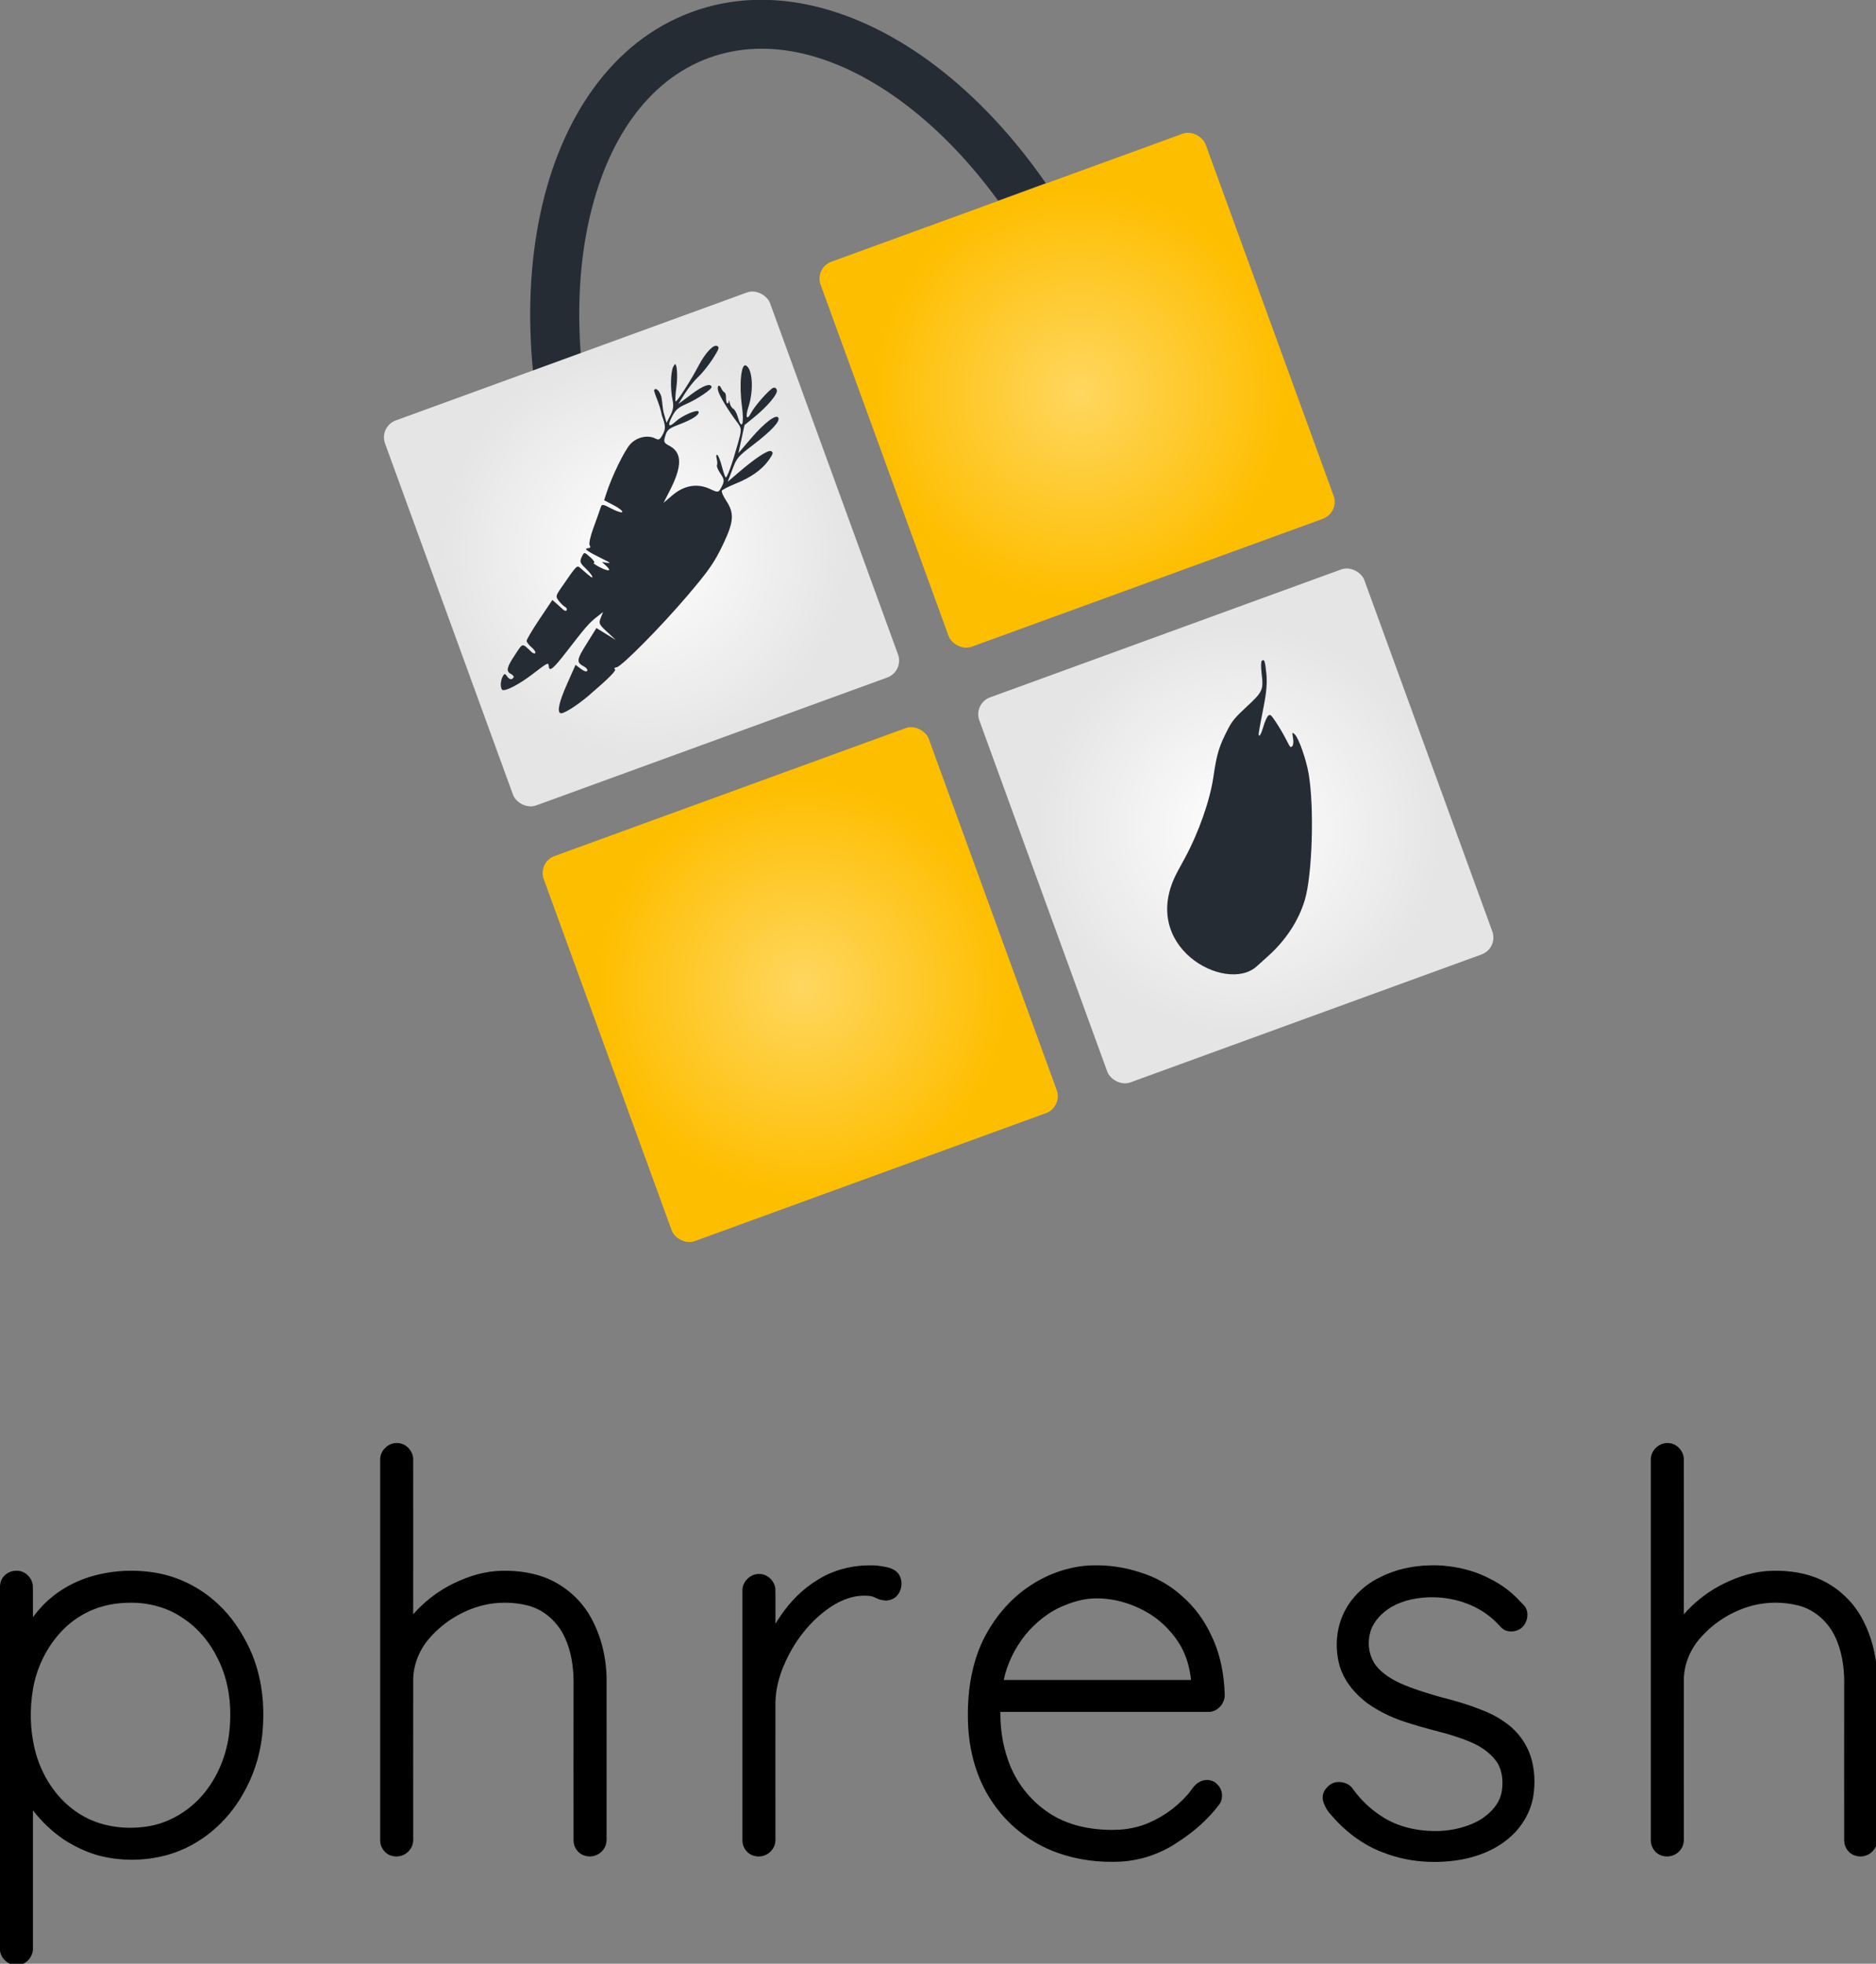 <?xml version="1.0" encoding="UTF-8" standalone="no"?>
<!-- Created with Inkscape (http://www.inkscape.org/) -->

<svg
   width="148.167mm"
   height="155.082mm"
   viewBox="0 0 148.167 155.082"
   version="1.1"
   id="svg8048"
   inkscape:version="1.3 (0e150ed6c4, 2023-07-21)"
   sodipodi:docname="logoDark.svg"
   xmlns:inkscape="http://www.inkscape.org/namespaces/inkscape"
   xmlns:sodipodi="http://sodipodi.sourceforge.net/DTD/sodipodi-0.dtd"
   xmlns:xlink="http://www.w3.org/1999/xlink"
   xmlns="http://www.w3.org/2000/svg"
   xmlns:svg="http://www.w3.org/2000/svg">
  <rect x="0" y="0" width="148.167" height="155.082" fill="#808080" stroke="none"/>
  <sodipodi:namedview
     id="namedview8050"
     pagecolor="#ffffff"
     bordercolor="#666666"
     borderopacity="1.0"
     inkscape:pageshadow="2"
     inkscape:pageopacity="0.0"
     inkscape:pagecheckerboard="0"
     inkscape:document-units="mm"
     showgrid="false"
     fit-margin-top="0"
     fit-margin-left="0"
     fit-margin-right="0"
     fit-margin-bottom="0"
     inkscape:zoom="1.0368618"
     inkscape:cx="126.34278"
     inkscape:cy="330.8059"
     inkscape:window-width="1964"
     inkscape:window-height="1284"
     inkscape:window-x="365"
     inkscape:window-y="399"
     inkscape:window-maximized="0"
     inkscape:current-layer="layer1"
     inkscape:showpageshadow="2"
     inkscape:deskcolor="#d1d1d1" />
  <defs
     id="defs8045">
    <radialGradient
       gradientTransform="matrix(0.709,0,0,0.709,-489.537,-965.99)"
       gradientUnits="userSpaceOnUse"
       r="27.025"
       fy="1407.747"
       fx="792.781"
       cy="1407.747"
       cx="792.781"
       id="radialGradient2025-4-7-9-9"
       xlink:href="#linearGradient2023"
       inkscape:collect="always" />
    <linearGradient
       id="linearGradient2023"
       inkscape:collect="always">
      <stop
         id="stop2019"
         offset="0"
         style="stop-color:#ffd760;stop-opacity:1" />
      <stop
         id="stop2021"
         offset="1"
         style="stop-color:#febe00;stop-opacity:1" />
    </linearGradient>
    <radialGradient
       gradientTransform="matrix(0.709,0,0,0.709,-441.259,-922.645)"
       inkscape:collect="always"
       xlink:href="#linearGradient2805"
       id="radialGradient2057-9-0-9-90-5"
       cx="728.148"
       cy="1407.747"
       fx="728.148"
       fy="1407.747"
       r="27.025"
       gradientUnits="userSpaceOnUse" />
    <linearGradient
       inkscape:collect="always"
       id="linearGradient2805">
      <stop
         style="stop-color:#ffffff;stop-opacity:1"
         offset="0"
         id="stop2801" />
      <stop
         style="stop-color:#e5e5e5;stop-opacity:1"
         offset="1"
         id="stop2803" />
    </linearGradient>
    <radialGradient
       gradientTransform="matrix(0.709,0,0,0.709,-487.07,-965.99)"
       gradientUnits="userSpaceOnUse"
       r="27.025"
       fy="1407.747"
       fx="728.148"
       cy="1407.747"
       cx="728.148"
       id="radialGradient2057-4-1-9-7"
       xlink:href="#linearGradient2805"
       inkscape:collect="always" />
    <radialGradient
       gradientTransform="matrix(0.709,0,0,0.709,-532.881,-922.645)"
       inkscape:collect="always"
       xlink:href="#linearGradient2023"
       id="radialGradient2025-0-8-3-4-1"
       cx="792.781"
       cy="1407.747"
       fx="792.781"
       fy="1407.747"
       r="27.025"
       gradientUnits="userSpaceOnUse" />
  </defs>
  <g
     inkscape:label="Ebene 1"
     inkscape:groupmode="layer"
     id="layer1"
     transform="translate(-35.352,-80.141)">
    <g
       id="g2532"
       transform="matrix(0.595,0,0,0.595,48.936,83.33)"
       style="stroke-width:1.682">
      <g
         transform="matrix(1.334,-0.486,0.486,1.334,6.741,39.683)"
         id="g935"
         style="stroke-width:1.185">
        <path
           d="M 51.645,-13.743 C 43.704,-13.71 36.749,-8.595 31.938,-0.911 29.468,3.034 27.516,7.69 26.206,12.829 l 4.755,-0.02 c 1.192,-4.263 2.853,-8.089 4.858,-11.291 4.253,-6.793 9.863,-10.658 15.846,-10.683 5.982,-0.025 11.626,3.794 15.935,10.551 2.031,3.185 3.724,6.997 4.951,11.25 l 4.745,-0.02 C 75.947,7.488 73.961,2.848 71.459,-1.076 66.584,-8.719 59.585,-13.777 51.645,-13.744 Z"
           style="color:#000000;font-style:normal;font-variant:normal;font-weight:normal;font-stretch:normal;font-size:medium;line-height:normal;font-family:sans-serif;font-variant-ligatures:normal;font-variant-position:normal;font-variant-caps:normal;font-variant-numeric:normal;font-variant-alternates:normal;font-variant-east-asian:normal;font-feature-settings:normal;font-variation-settings:normal;text-indent:0;text-align:start;text-decoration:none;text-decoration-line:none;text-decoration-style:solid;text-decoration-color:#000000;letter-spacing:normal;word-spacing:normal;text-transform:none;writing-mode:lr-tb;direction:ltr;text-orientation:mixed;dominant-baseline:auto;baseline-shift:baseline;text-anchor:start;white-space:normal;shape-padding:0;shape-margin:0;inline-size:0;clip-rule:nonzero;display:inline;overflow:visible;visibility:visible;isolation:auto;mix-blend-mode:normal;color-interpolation:sRGB;color-interpolation-filters:linearRGB;solid-color:#000000;solid-opacity:1;fill:#262c34;fill-opacity:1;fill-rule:nonzero;stroke:none;stroke-width:5.424;stroke-linecap:round;stroke-linejoin:round;stroke-miterlimit:4;stroke-dasharray:none;stroke-dashoffset:0;stroke-opacity:1;color-rendering:auto;image-rendering:auto;shape-rendering:auto;text-rendering:auto;enable-background:accumulate;stop-color:#000000"
           id="path2362-3" />
        <g
           id="g923"
           transform="translate(1.041)"
           style="stroke-width:1.185">
          <rect
             style="opacity:0.999;fill:url(#radialGradient2025-4-7-9-9);fill-opacity:1;stroke:none;stroke-width:0.149;stroke-linecap:round;stroke-linejoin:round;stroke-miterlimit:4;stroke-dasharray:none;stroke-dashoffset:0;stroke-opacity:1"
             id="rect5040-3-0-7-3-9"
             width="38.31"
             height="38.31"
             x="53.226"
             y="12.657"
             rx="1.679"
             ry="1.679" />
          <g
             transform="translate(-2.467)"
             id="g895"
             style="stroke-width:1.185">
            <rect
               ry="1.679"
               rx="1.679"
               y="56.002"
               x="55.693"
               height="38.31"
               width="38.31"
               id="rect5038-0-7-4-5-4-6"
               style="opacity:0.999;fill:url(#radialGradient2057-9-0-9-90-5);fill-opacity:1;stroke:none;stroke-width:0.149;stroke-linecap:round;stroke-linejoin:round;stroke-miterlimit:4;stroke-dasharray:none;stroke-dashoffset:0;stroke-opacity:1" />
            <path
               style="fill:#262c34;fill-opacity:1;stroke-width:0.165"
               d="m 68.288,77.283 c 0.358,-0.316 1.073,-0.948 1.073,-0.948 1.995,-1.763 4.033,-4.246 5.081,-6.19 1.053,-1.953 1.471,-2.508 2.843,-3.77 0.602,-0.554 0.987,-0.776 2.328,-1.34 1.9,-0.8 2.028,-0.931 2.379,-2.44 0.133,-0.573 0.324,-1.071 0.423,-1.107 0.287,-0.105 0.285,0.097 -0.016,1.288 -0.199,0.79 -0.567,1.592 -1.252,2.731 -1.419,2.359 -1.452,2.422 -1.334,2.477 0.06,0.028 0.342,-0.269 0.627,-0.66 0.285,-0.391 0.633,-0.753 0.773,-0.804 0.235,-0.085 0.272,-0.025 0.468,0.756 0.117,0.467 0.266,1.251 0.33,1.742 0.143,1.09 0.117,1.023 0.36,0.934 0.11,-0.04 0.251,-0.341 0.312,-0.669 0.109,-0.581 0.115,-0.588 0.274,-0.273 0.226,0.452 0.201,2.583 -0.047,3.924 -0.581,3.143 -2.91,8.971 -4.367,10.93 -1.209,1.626 -2.948,2.926 -5.031,3.764 0,0 -0.894,0.359 -1.34,0.539 -3.574,1.437 -9.867,-5.595 -3.884,-10.883 z"
               id="path1059-0-2-3-0-8-1-7-1-9"
               sodipodi:nodetypes="ssssssssssssssssssssss" />
          </g>
          <g
             id="g891"
             style="stroke-width:1.185">
            <rect
               style="opacity:0.999;fill:url(#radialGradient2057-4-1-9-7);fill-opacity:1;stroke:none;stroke-width:0.149;stroke-linecap:round;stroke-linejoin:round;stroke-miterlimit:4;stroke-dasharray:none;stroke-dashoffset:0;stroke-opacity:1"
               id="rect5038-0-0-6-8-1"
               width="38.31"
               height="38.31"
               x="9.882"
               y="12.657"
               rx="1.679"
               ry="1.679" />
            <path
               id="path1749-2-1-5-9-2-5"
               d="m 12.33,39.227 c 0.075,-0.214 0.268,-0.509 0.428,-0.656 0.242,-0.221 0.308,-0.201 0.39,0.119 0.097,0.38 0.323,0.502 0.549,0.295 0.064,-0.058 -3.75e-4,-0.233 -0.142,-0.387 -0.355,-0.388 -0.147,-0.709 1.009,-1.56 1.068,-0.786 0.956,-0.808 1.504,0.287 0.096,0.192 0.237,0.293 0.312,0.224 0.075,-0.069 0.008,-0.349 -0.151,-0.623 -0.159,-0.274 -0.261,-0.594 -0.228,-0.712 0.033,-0.118 0.85,-0.79 1.816,-1.494 l 1.755,-1.28 0.242,0.436 c 0.133,0.24 0.31,0.575 0.392,0.744 0.083,0.17 0.217,0.247 0.298,0.173 0.081,-0.074 0.065,-0.226 -0.036,-0.337 -0.101,-0.111 -0.26,-0.436 -0.353,-0.722 -0.159,-0.49 -0.124,-0.552 0.61,-1.074 2.136,-1.519 2.118,-1.51 2.33,-1.125 0.661,1.2 0.768,1.353 0.774,1.107 0.004,-0.143 -0.151,-0.575 -0.344,-0.96 -0.301,-0.601 -0.296,-0.752 0.038,-1.079 0.386,-0.378 0.39,-0.376 0.748,0.291 0.198,0.369 0.262,0.644 0.142,0.609 -0.12,-0.034 0.032,0.209 0.339,0.54 0.676,0.729 0.983,0.792 0.643,0.132 l -0.249,-0.485 0.43,0.243 c 0.331,0.187 0.279,0.086 -0.221,-0.435 -1.134,-1.18 -1.406,-1.567 -1.036,-1.473 0.264,0.067 0.317,0.028 0.278,-0.206 -0.027,-0.159 0.359,-0.771 0.858,-1.36 0.499,-0.589 1.052,-1.257 1.229,-1.485 0.319,-0.41 0.329,-0.406 1.017,0.345 0.382,0.418 0.757,0.702 0.833,0.632 0.076,-0.069 -0.168,-0.462 -0.543,-0.872 l -0.681,-0.745 0.441,-0.563 c 1.037,-1.324 2.941,-3.16 3.661,-3.53 0.799,-0.411 1.84,-0.271 2.383,0.321 0.244,0.266 0.36,0.244 0.794,-0.153 0.427,-0.391 0.508,-0.654 0.51,-1.66 0.172,-1.142 0.04,-1.843 0.111,-2.475 0.253,-0.232 0.485,0.208 0.438,0.831 -0.095,0.552 -0.274,1.046 -0.31,1.52 l -0.067,0.902 0.579,-0.529 c 0.412,-0.376 0.606,-0.732 0.672,-1.23 0.14,-1.07 0.738,-2.608 1.153,-2.965 0.223,-0.193 0.257,-0.201 0.265,-0.02 0.008,0.173 -0.05,0.351 -0.095,0.521 -0.038,0.147 -0.231,0.775 -0.564,1.406 -0.333,0.632 -0.571,1.187 -0.528,1.233 0.092,0.1 2.032,-1.374 3.141,-2.387 1.019,-0.931 2.023,-1.437 2.285,-1.151 0.174,0.19 0.056,0.333 -0.812,0.993 -0.558,0.424 -1.388,0.926 -1.845,1.116 -0.457,0.19 -1.231,0.66 -1.72,1.044 l -0.889,0.699 1.45,-0.437 c 1.306,-0.393 2.038,-0.396 2.021,-0.009 -0.01,0.216 -1.654,0.629 -2.775,0.696 -0.817,0.049 -1.127,0.17 -1.642,0.642 -0.745,0.682 -0.677,0.905 0.17,0.553 0.747,-0.311 2.314,-0.395 2.305,-0.125 -0.011,0.301 -0.759,0.481 -2.095,0.503 -1.067,0.018 -1.242,0.078 -1.598,0.551 -0.363,0.483 -0.36,0.575 0.032,1.003 0.914,0.999 0.497,2.198 -1.37,3.933 l -0.964,0.895 1.038,-0.385 c 1.332,-0.493 2.561,-0.266 3.473,0.642 0.625,0.623 0.632,0.624 1.119,0.181 0.417,-0.38 0.462,-0.553 0.307,-1.171 -0.101,-0.399 -0.119,-0.783 -0.042,-0.853 0.077,-0.071 0.16,-0.336 0.184,-0.59 0.024,-0.254 0.103,-0.397 0.175,-0.318 0.073,0.079 0.089,0.598 0.036,1.153 -0.053,0.555 -0.061,1.047 -0.018,1.094 0.097,0.106 0.957,-0.92 2.114,-2.524 0.861,-1.194 0.877,-1.243 0.633,-2.035 -0.371,-1.207 -0.667,-2.709 -0.64,-3.247 0.026,-0.521 0.331,-0.649 0.355,-0.15 0.009,0.171 0.075,0.37 0.149,0.443 0.074,0.072 0.057,0.316 -0.037,0.54 -0.094,0.224 -0.124,0.459 -0.067,0.522 0.057,0.062 0.146,0 0.197,-0.132 0.051,-0.136 0.066,-0.057 0.032,0.175 -0.033,0.232 0.023,0.513 0.125,0.624 0.102,0.112 0.164,0.493 0.137,0.846 -0.104,1.374 0.337,0.893 0.701,-0.765 0.447,-2.035 1.318,-3.851 1.664,-3.472 0.473,0.517 -0.102,2.441 -1.114,3.724 -0.618,0.783 -0.592,1.184 0.039,0.606 0.556,-0.509 2.408,-1.512 2.764,-1.496 0.159,0.007 0.247,0.121 0.239,0.308 -0.016,0.371 -1.33,1.131 -2.889,1.671 l -1.076,0.373 -0.714,1.133 -0.714,1.133 1.587,-0.896 c 1.655,-0.935 2.974,-1.342 3.05,-0.943 0.071,0.377 -0.977,0.921 -3.012,1.563 -1.819,0.574 -1.903,0.622 -2.683,1.523 l -0.805,0.93 1.137,-0.428 c 2.065,-0.777 3.447,-1.106 3.661,-0.873 0.171,0.187 0.087,0.307 -0.497,0.711 -0.903,0.624 -2.107,0.953 -3.691,1.008 -0.694,0.024 -1.328,0.105 -1.409,0.179 -0.081,0.074 -0.053,0.53 0.062,1.013 0.326,1.36 0.008,2.082 -1.626,3.692 -1.375,1.355 -2.093,1.863 -4.823,3.413 -3.287,1.866 -8.006,4.101 -8.489,4.02 -0.207,-0.035 -0.311,0.008 -0.232,0.095 0.154,0.169 -0.705,0.579 -3.102,1.483 -1.401,0.528 -2.917,0.85 -3.094,0.656 -0.241,-0.264 0.278,-1.063 1.539,-2.37 l 1.34,-1.388 0.34,0.518 c 0.215,0.329 0.397,0.466 0.496,0.375 0.086,-0.079 0.029,-0.285 -0.127,-0.457 -0.577,-0.639 -0.486,-0.822 0.958,-1.95 l 1.345,-1.051 0.659,0.831 0.659,0.831 -0.504,-0.99 C 22.889,37.086 22.881,36.974 23.246,36.563 l 0.396,-0.446 -0.782,0.259 c -0.813,0.269 -1.277,0.528 -3.727,2.079 -1.658,1.049 -2.137,1.221 -2.004,0.717 0.108,-0.41 0.107,-0.409 -1.674,0.149 -1.483,0.465 -2.932,0.657 -3.152,0.416 -0.061,-0.067 -0.05,-0.296 0.026,-0.51 z"
               style="fill:#262c34;fill-opacity:1;stroke-width:0.223"
               sodipodi:nodetypes="cssssssscsscssssssscsssscscssssssssscssssccccccscsssscsssscsssssssssccssssssssssssccssscssssssssscccsssscsssssscsscssscsssscccsscssssscc" />
          </g>
          <rect
             ry="1.679"
             rx="1.679"
             y="56.002"
             x="9.882"
             height="38.31"
             width="38.31"
             id="rect5040-3-4-6-1-07-3"
             style="opacity:0.999;fill:url(#radialGradient2025-0-8-3-4-1);fill-opacity:1;stroke:none;stroke-width:0.149;stroke-linecap:round;stroke-linejoin:round;stroke-miterlimit:4;stroke-dasharray:none;stroke-dashoffset:0;stroke-opacity:1" />
        </g>
      </g>
      <path
         d="m 29.795,186.169 c -1.207,0 -2.258,1.141 -2.159,2.343 0,16.814 0,33.629 0,50.443 0.014,0.89 0.618,1.747 1.489,1.986 0.882,0.29 1.913,-0.037 2.454,-0.795 0.413,-0.497 0.476,-1.165 0.441,-1.785 0,-6.957 -0.014,-13.915 0,-20.872 0.043,-2.098 0.94,-4.132 2.371,-5.654 1.819,-2.01 4.248,-3.462 6.874,-4.129 1.937,-0.47 3.993,-0.462 5.927,0.018 2.22,0.549 4.054,2.243 4.978,4.308 0.092,0.201 0.165,0.378 0.227,0.54 0.745,1.895 0.953,3.952 0.905,5.974 0,6.815 -0.014,13.63 0,20.445 0.028,0.878 0.63,1.713 1.488,1.948 0.882,0.29 1.913,-0.037 2.454,-0.795 0.413,-0.497 0.477,-1.165 0.441,-1.785 0,-7.025 0.014,-14.05 0,-21.075 -0.062,-2.96 -0.833,-5.929 -2.375,-8.467 -1.36,-2.182 -3.45,-3.908 -5.854,-4.821 -2.045,-0.76 -4.265,-0.978 -6.433,-0.837 -2.254,0.179 -4.42,0.97 -6.401,2.031 -1.733,0.961 -3.303,2.219 -4.607,3.712 0,-6.896 0.014,-13.793 0,-20.689 -0.057,-0.884 -0.709,-1.715 -1.561,-1.964 -0.215,-0.06 -0.438,-0.085 -0.661,-0.082 z m 168.665,0 c -1.207,0 -2.258,1.141 -2.159,2.343 0,16.814 0,33.629 0,50.443 0.014,0.89 0.618,1.747 1.489,1.986 0.882,0.29 1.913,-0.037 2.454,-0.795 0.413,-0.497 0.476,-1.165 0.441,-1.785 0,-6.957 -0.014,-13.915 0,-20.872 0.043,-2.098 0.94,-4.132 2.371,-5.654 1.819,-2.01 4.248,-3.462 6.874,-4.129 1.937,-0.47 3.993,-0.462 5.927,0.018 2.22,0.549 4.054,2.243 4.978,4.308 0.092,0.201 0.165,0.378 0.227,0.54 0.745,1.895 0.953,3.952 0.905,5.974 0,6.815 -0.014,13.63 0,20.445 0.028,0.878 0.63,1.713 1.488,1.948 0.882,0.29 1.913,-0.037 2.454,-0.795 0.413,-0.497 0.477,-1.165 0.441,-1.785 0,-7.025 0.014,-14.05 0,-21.075 -0.062,-2.96 -0.832,-5.929 -2.375,-8.467 -1.36,-2.182 -3.45,-3.908 -5.854,-4.821 -2.045,-0.76 -4.265,-0.978 -6.433,-0.837 -2.254,0.179 -4.42,0.97 -6.401,2.031 -1.733,0.961 -3.303,2.219 -4.607,3.712 0,-6.896 0.014,-13.793 0,-20.689 -0.057,-0.884 -0.709,-1.715 -1.561,-1.964 -0.215,-0.06 -0.438,-0.085 -0.661,-0.082 z M 92.321,202.402 c -2.348,0.052 -4.696,0.696 -6.681,1.967 -1.94,1.178 -3.559,2.829 -4.832,4.699 -0.247,0.352 -0.481,0.713 -0.703,1.081 -0.014,-1.553 0.02,-3.108 -0.014,-4.66 -0.119,-1.001 -0.996,-1.907 -2.027,-1.934 -1.257,-0.119 -2.434,1.045 -2.345,2.301 0,11.033 0,22.066 0,33.099 0.014,0.89 0.618,1.747 1.489,1.986 0.882,0.29 1.913,-0.037 2.454,-0.795 0.413,-0.497 0.476,-1.165 0.441,-1.785 0,-5.962 -0.014,-11.924 0,-17.886 0.048,-1.572 0.434,-3.12 1.024,-4.574 0.094,-0.234 0.238,-0.57 0.365,-0.84 1.304,-2.794 3.28,-5.318 5.838,-7.065 1.555,-1.074 3.47,-1.775 5.378,-1.518 0.502,0.071 0.913,0.404 1.41,0.501 0.8,0.248 1.754,0 2.244,-0.698 0.682,-0.908 0.654,-2.398 -0.288,-3.123 -0.665,-0.503 -1.531,-0.579 -2.329,-0.704 -0.475,-0.058 -0.955,-0.067 -1.433,-0.054 z m 29.837,0 c -2.897,0.085 -5.731,1.056 -8.15,2.636 -2.73,1.754 -4.87,4.337 -6.315,7.225 -1.651,3.4 -2.153,7.247 -2.031,10.994 0.118,3.643 1.071,7.315 3.099,10.373 2.051,3.158 5.149,5.619 8.694,6.89 2.723,0.998 5.661,1.357 8.551,1.202 2.574,-0.163 5.096,-1.004 7.252,-2.418 2.206,-1.39 4.228,-3.115 5.795,-5.21 0.526,-0.801 0.418,-1.967 -0.303,-2.617 -0.597,-0.685 -1.681,-0.768 -2.428,-0.286 -0.695,0.378 -1.026,1.127 -1.549,1.683 -1.61,1.831 -3.699,3.245 -6.002,4.048 -0.811,0.261 -1.649,0.435 -2.496,0.523 -0.164,0.014 -0.369,0.035 -0.585,0.047 -0.293,0.017 -0.56,0.025 -0.879,0.024 -2.934,0 -5.957,-0.607 -8.424,-2.264 -2.541,-1.675 -4.483,-4.221 -5.443,-7.107 -0.704,-2.016 -1.007,-4.16 -0.986,-6.291 9.234,0 18.468,0 27.701,0 1.148,-0.028 2.081,-1.105 2.083,-2.228 -0.078,-2.726 -0.581,-5.478 -1.794,-7.939 -0.921,-2.007 -2.257,-3.826 -3.94,-5.261 -1.568,-1.422 -3.461,-2.466 -5.481,-3.089 -2.048,-0.678 -4.213,-0.997 -6.369,-0.932 z m 44.866,0 c -2.326,0.043 -4.661,0.539 -6.734,1.615 -2.28,1.118 -4.18,3.066 -5.067,5.463 -0.727,1.959 -0.803,4.151 -0.26,6.165 0.587,2.068 2.03,3.801 3.727,5.073 1.705,1.198 3.621,2.08 5.619,2.665 1.629,0.531 3.296,0.929 4.946,1.384 1.348,0.41 2.704,0.84 3.96,1.486 1.075,0.585 2.083,1.368 2.75,2.407 0.672,1.17 0.768,2.602 0.518,3.907 -0.297,1.463 -1.369,2.634 -2.577,3.443 -1.111,0.725 -2.392,1.151 -3.683,1.42 -0.173,0.031 -0.479,0.089 -0.705,0.118 -0.472,0.067 -0.976,0.102 -1.408,0.114 -2.673,0.064 -5.43,-0.509 -7.665,-2.032 -1.497,-0.976 -2.786,-2.256 -3.814,-3.714 -0.458,-0.555 -1.193,-0.789 -1.895,-0.75 -0.725,0.014 -1.349,0.52 -1.727,1.104 -0.309,0.495 -0.344,1.118 -0.128,1.656 0.2,0.587 0.519,1.126 0.95,1.573 1.871,2.192 4.227,4.014 6.944,5.021 2.816,1.102 5.897,1.451 8.898,1.139 2.756,-0.266 5.519,-1.163 7.675,-2.948 1.766,-1.444 3.032,-3.519 3.369,-5.787 0.246,-1.644 0.166,-3.351 -0.296,-4.952 -0.583,-1.898 -1.809,-3.595 -3.451,-4.718 -1.082,-0.8 -2.369,-1.409 -3.597,-1.837 -1.627,-0.648 -3.319,-1.108 -5.012,-1.542 -1.809,-0.516 -3.617,-1.068 -5.34,-1.828 -1.177,-0.556 -2.323,-1.266 -3.161,-2.279 -0.918,-1.189 -1.205,-2.802 -0.854,-4.253 0.286,-1.392 1.29,-2.513 2.424,-3.307 1.523,-1.041 3.388,-1.463 5.208,-1.554 0.189,-0.014 0.505,-0.014 0.746,-0.014 3.035,0.028 6.126,1.095 8.315,3.242 0.493,0.446 0.871,1.092 1.565,1.242 0.68,0.157 1.456,-0.027 1.97,-0.5 0.653,-0.636 0.895,-1.695 0.493,-2.526 -0.226,-0.456 -0.664,-0.742 -0.98,-1.13 -1.083,-1.137 -2.366,-2.074 -3.773,-2.769 -1.712,-0.909 -3.601,-1.453 -5.522,-1.679 -0.806,-0.102 -1.618,-0.142 -2.43,-0.122 z m -187.703,0.717 c -0.918,-0.016 -1.824,0.599 -2.061,1.503 -0.187,0.676 -0.068,1.388 -0.102,2.08 0,15.548 0,31.096 0,46.644 0.014,1.244 1.256,2.305 2.489,2.103 1.084,-0.109 1.942,-1.176 1.896,-2.251 0,-6.094 0,-12.187 0,-18.281 1.166,1.519 2.58,2.856 4.168,3.926 1.456,0.921 3.033,1.677 4.703,2.115 2.986,0.739 6.172,0.691 9.129,-0.163 4.202,-1.217 7.755,-4.262 9.884,-8.05 1.371,-2.364 2.233,-5.013 2.539,-7.727 0.427,-3.873 0.014,-7.906 -1.622,-11.473 -1.059,-2.28 -2.476,-4.419 -4.347,-6.115 -2.28,-2.103 -5.165,-3.552 -8.231,-4.054 -3.065,-0.504 -6.263,-0.278 -9.205,0.731 -2.455,0.856 -4.7,2.344 -6.366,4.349 -0.227,0.268 -0.443,0.545 -0.652,0.826 -0.014,-1.408 0.02,-2.818 -0.014,-4.225 -0.119,-1.002 -0.996,-1.907 -2.027,-1.934 -0.061,-0.001 -0.122,-0.014 -0.183,0 z m 143.37,3.666 c 2.583,-0.014 5.132,0.814 7.303,2.193 1.602,1.054 2.953,2.491 3.917,4.148 0.771,1.376 1.195,2.926 1.356,4.49 -8.287,0 -16.575,0 -24.862,0 0.46,-2.166 1.461,-4.205 2.832,-5.938 1.436,-1.753 3.27,-3.225 5.406,-4.025 1.284,-0.523 2.656,-0.866 4.048,-0.867 z m -128.193,0.577 c 2.416,-0.014 4.858,0.622 6.867,1.987 2.064,1.329 3.678,3.285 4.739,5.487 1.542,3.07 1.892,6.624 1.467,10.001 -0.416,3.175 -1.773,6.262 -3.996,8.587 -1.854,1.907 -4.304,3.275 -6.953,3.649 -3.01,0.445 -6.221,-0.017 -8.832,-1.637 -3.108,-1.925 -5.214,-5.224 -6.034,-8.752 -0.595,-2.536 -0.645,-5.193 -0.227,-7.76 0.487,-2.941 1.851,-5.749 3.932,-7.892 1.656,-1.717 3.832,-2.921 6.173,-3.388 0.941,-0.194 1.903,-0.28 2.864,-0.282 z"
         style="font-style:normal;font-variant:normal;font-weight:300;font-stretch:normal;font-size:50.8px;line-height:1.25;font-family:Quicksand;-inkscape-font-specification:'Quicksand Light';letter-spacing:5.292px;white-space:pre;fill:#000000;fill-opacity:1;stroke:none;stroke-width:1.682"
         id="path4825-9-9-7" />
    </g>
  </g>
</svg>
